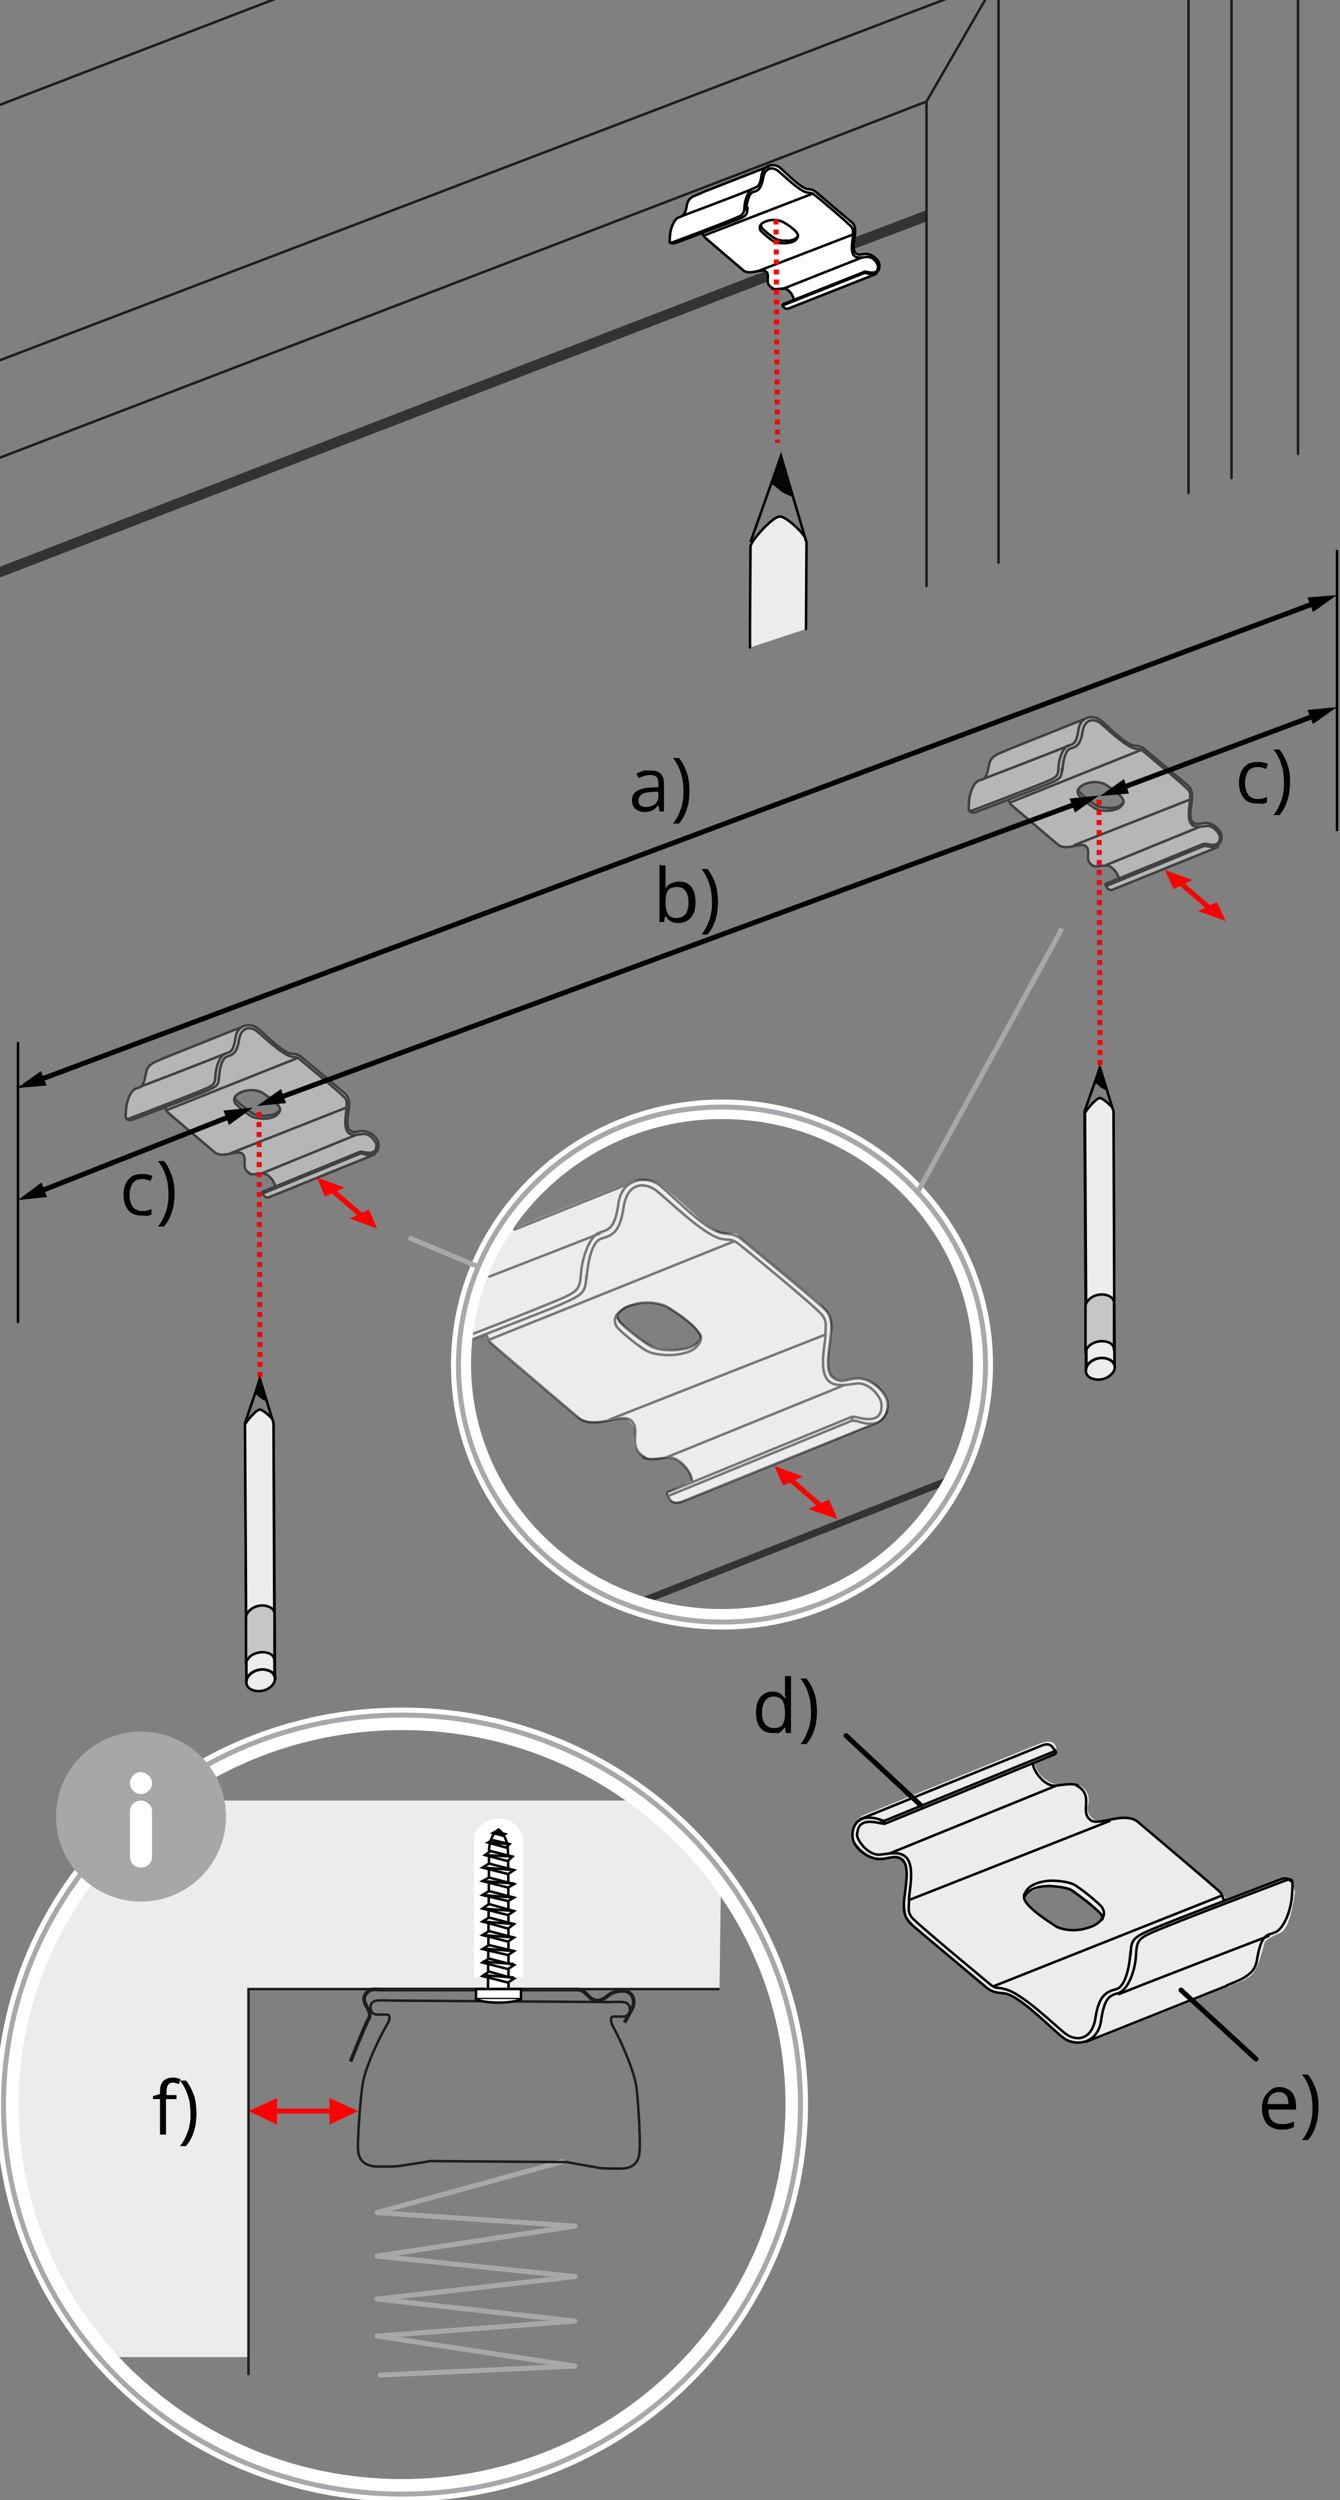 <?xml version="1.0" encoding="utf-8"?>
<!-- Generator: Adobe Illustrator 27.8.1, SVG Export Plug-In . SVG Version: 6.00 Build 0)  -->
<svg version="1.1" id="Ebene_1" xmlns="http://www.w3.org/2000/svg" xmlns:xlink="http://www.w3.org/1999/xlink" x="0px" y="0px"
	 width="268px" height="500px" viewBox="0 0 268 500" style="enable-background:new 0 0 268 500;" xml:space="preserve">
<rect x="0" y="0" width="268" height="500" fill="#808080" stroke="none"/>
<style type="text/css">
	.st0{fill:#333333;}
	.st1{fill:none;stroke:#1D1E1C;stroke-width:0.5;stroke-linecap:round;stroke-linejoin:round;}
	.st2{fill:none;stroke:#010101;stroke-width:0.5;stroke-linecap:round;stroke-linejoin:round;stroke-miterlimit:10;}
	.st3{fill:none;stroke:#1D1D1B;stroke-width:0.5;stroke-linecap:round;stroke-linejoin:round;}
	.st4{fill:#FFFFFF;}
	.st5{fill:none;stroke:#000100;stroke-width:0.5;stroke-linecap:round;stroke-linejoin:round;}
	.st6{fill:none;stroke:#000100;stroke-width:0.5;stroke-linecap:round;stroke-linejoin:round;stroke-miterlimit:10;}
	.st7{fill:none;stroke:#FF0000;stroke-dasharray:1,1;}
	.st8{fill:none;stroke:#000000;stroke-width:0.5;stroke-linejoin:round;stroke-miterlimit:10;}
	.st9{fill:#ECECEC;stroke:#000000;stroke-width:0.5;stroke-linecap:round;stroke-linejoin:round;stroke-miterlimit:10;}
	.st10{fill:#060606;stroke:#000000;stroke-width:0.5;stroke-miterlimit:10;}
	.st11{fill:none;stroke:#000000;stroke-width:0.5;stroke-linecap:round;stroke-linejoin:round;stroke-miterlimit:10;}
	.st12{opacity:0.5;}
	.st13{fill:#ECECEC;}
	.st14{fill:#EDEDED;stroke:#000000;stroke-width:0.5;stroke-linecap:round;stroke-linejoin:round;stroke-miterlimit:10;}
	.st15{fill:none;stroke:#000000;stroke-width:0.5;stroke-miterlimit:10;}
	.st16{fill:#C6C6C6;stroke:#000000;stroke-width:0.5;stroke-linecap:round;stroke-linejoin:round;stroke-miterlimit:10;}
	.st17{fill:#060707;stroke:#000000;stroke-width:0.5;stroke-miterlimit:10;}
	.st18{fill:none;stroke:#000000;stroke-linecap:round;stroke-linejoin:round;}
	.st19{fill:none;stroke:#FF0000;stroke-linecap:round;stroke-linejoin:round;}
	.st20{fill:#FF0000;}
	.st21{fill:none;stroke:#FFFFFF;stroke-width:3;}
	.st22{fill:none;stroke:#A6A8AB;stroke-width:0.4;}
	.st23{fill:none;stroke:#A6A8AB;}
	.st24{fill:#ECECED;}
	.st25{fill:none;stroke:#1D1D1B;stroke-width:0.75;stroke-miterlimit:10;}
	.st26{fill:none;stroke:#A6A8A9;stroke-linecap:round;stroke-linejoin:round;stroke-miterlimit:10;}
	.st27{fill:none;stroke:#1D1D1B;stroke-width:0.5;stroke-miterlimit:10;}
	.st28{fill:#FFFFFF;stroke:#010202;stroke-width:0.5;}
	.st29{fill:none;stroke:#010202;stroke-width:0.5;}
	.st30{fill:#A5A7A8;}
</style>
<g>
	<polygon class="st0" points="147.4,58.6 185.3,44.3 185.4,42 148,56.2 	"/>
	<polygon class="st0" points="152,56.9 -15.6,121.5 -15.7,119.4 151.6,54.8 	"/>
	<g>
		<g>
			<g>
				<g>
					<line class="st1" x1="-5.3" y1="23" x2="237.7" y2="-70.5"/>
					<line class="st1" x1="156.1" y1="31.6" x2="185.3" y2="20.3"/>
					<line class="st1" x1="-10.1" y1="95.4" x2="156.1" y2="31.6"/>
					<line class="st1" x1="-5.4" y1="74.1" x2="199.4" y2="-4.1"/>
					<path class="st1" d="M154.3,54.2"/>
				</g>
				<line class="st1" x1="237.7" y1="98.6" x2="237.7" y2="-70.5"/>
				<line class="st1" x1="246.3" y1="95.6" x2="246.3" y2="-62.9"/>
				<polyline class="st1" points="259.6,90.8 259.6,89.6 259.6,-30.5 246.3,-42.2 				"/>
				<polyline class="st1" points="246.3,-62.9 237.7,-70.5 185.3,20.3 185.3,117.2 				"/>
			</g>
			<path class="st2" d="M191.9,9"/>
		</g>
		<polyline class="st3" points="199.7,-4.4 199.7,110.1 199.7,111.4 199.7,112.5 		"/>
		<g>
			<g>
				<path class="st4" d="M136.9,42.8c0,0,0.3-1.1,0.6-1.9c0.5-1.4,0.9-1.4,1.3-1.7c0.5-0.3,14.9-5.9,14.9-5.9s1.6-0.1,2.2,0.2
					c0.6,0.4,3.7,3.3,3.7,3.3s0.8,0.6,1.4,1c0.3,0.2,0.6,0.2,0.9,0.2c0.3,0,0.8,0,0.9,0.1c0.1,0.1,7.2,6.1,7.2,6.1l0.9,1.1
					c0,0,0.4,1.2,0.1,2.7c-0.1,0.7-0.3,2.3,0.2,2.8c0.9,0.9,2.2-0.8,3.9,0.8c0.4,0.4,1.9,1.5,0.1,3.2c0,0-13.9,5.5-17,6.7
					c-1.9,0.7-1.7-0.7-1.7-0.7l2.2-1c0,0-0.1-0.8-0.7-1.3c-0.9-0.9-1.5-0.8-2.7-0.7c-0.3,0-2.1-0.3-1.7-2.1c0.2-0.8-0.6-1.5-0.8-1.5
					c-1,0-3.1,0.8-4.4-0.3c-3.2-2.8-7.1-6.1-7.4-6.4c-0.5-0.5-0.4-0.7-0.4-0.7s-4.7,1.7-5.6,2.1c-0.9,0.3-0.9-0.9-0.9-1.2
					c0.1-1.3,0.6-3.5,1.4-3.9C136.4,43.2,136.9,42.8,136.9,42.8z"/>
				<g>
					<path class="st5" d="M149.5,41.5c-0.1,1.6-0.1,1.7-3,2.8c-2.8,1.1-11.4,4.3-11.4,4.3c-0.8,0.3-1-0.2-1-0.2 M156.6,61.2
						c-0.2-0.3,0.1-0.4,0.1-0.4l16.1-6.4c0.1,0,0.3-0.1,0.7,0c2.1,0.5,2.1-0.6,2.1-1.1c0-0.6-1-2.1-2.3-1.9c-0.8,0.1-1.6,0.2-2.1,0
						c-1.4-0.6-0.6-3.4-0.6-4.3s0.1-1.1-0.3-1.7c-0.4-0.6-6.9-6.1-7.5-6.5c-0.5-0.4-0.8-0.3-1.4-0.4c-1.6-0.3-4.9-3.7-5.9-4.4
						s-2.5-0.7-2.9,1.6s-1.2,2.5-2,2.7c-0.8,0.3-1.2,1.9-1.4,3.5 M158.7,59.8c0-0.6-1-2.3-2.2-2.1c-0.8,0.1-1.6,0.2-2.1,0
						 M151.4,54.3l19.2-7.4 M156.5,57.8l15.9-6.3 M175.2,54.8l-17.5,6.9c-0.5,0.1-0.8,0.1-1.2-0.6l16.1-6.4c0.3-0.2,0.4-0.2,0.7-0.1
						 M140.3,46.7c0.5,0,0.1,0.2,0.6,0.7s7.8,6.7,7.8,6.7c1.3,1,3.7-0.5,4.5,0.2c1,0.8-0.5,2.4,1.3,3.3"/>
					<line class="st6" x1="162.6" y1="38.7" x2="140.8" y2="47.1"/>
					<path class="st6" d="M153.7,33.3l-13.3,5.2l-0.1,0.1c0,0-1.3,0.5-1.7,0.7c-0.5,0.3-1,0.7-1.2,1.6c-0.3,2-0.8,2.3-1.4,2.5
						l-0.3,0.1c-0.8,0.3-1.6,2-1.7,3.6c-0.1,1.6-0.2,1.7,0.7,1.3c0,0,8.3-3.1,11.2-4.3c2.8-1.1,2.9-1.2,3-2.8s0.9-3.3,1.7-3.6
						s1.4-0.3,1.7-2.6c0.4-2.3,2.5-2.4,3.5-1.7s4,4,5.6,4.4c0.6,0.1,1.1,0,1.8,0.6s6.7,5.7,7.2,6.1c0.5,0.5,0.7,1,0.6,2.2
						c-0.1,1.2-0.6,3.3,0.1,3.9c0.7,0.6,1.2,0.2,2,0.2c1.1-0.1,2.4,0.9,2.7,1.8s-0.1,2.9-2.6,2"/>
					<path class="st6" d="M136.4,43.2c0,0,11.5-4.3,14.3-5.5"/>
				</g>
				<path class="st6" d="M157.5,48.6c0.9-0.1,1.7-0.4,2-1.1c0.1-0.1,0.1-0.2,0.1-0.3c0.1-1-2.6-2.6-3-2.8s-1.7-0.7-3.2-0.2
					c-0.6,0.2-1,0.4-1.2,0.7l-0.1,0.1c-0.2,0.4-0.2,0.8,0,1.1c0.4,0.5,2.1,1.9,2.7,2.2C155.7,48.7,157,48.7,157.5,48.6z"/>
				<path class="st6" d="M152.2,45c0,0.2,0.1,0.4,0.2,0.6c0.4,0.5,2.1,1.9,2.8,2.2c0.6,0.3,1.6,0.4,2.2,0.3"/>
				<path class="st6" d="M159.6,47.2c-0.4,0.7-1.3,0.9-2.3,1"/>
				<line class="st5" x1="172.9" y1="54.3" x2="173" y2="54.6"/>
			</g>
			<line class="st7" x1="155.2" y1="43.9" x2="155.5" y2="88.6"/>
			<g>
				<polyline class="st8" points="150.1,108.4 156.2,91.2 161.3,108.5 				"/>
				<path class="st9" d="M161.2,125.8l0.1-17.3l-0.4-1.3h-0.1c-0.3-0.7-3.6-4-4.9-3.9c-1.5,0.1-5.8,5-5.8,6l0,0l-0.1,15.6v4.6"/>
				<path class="st10" d="M154.4,96.5c0,0,1.1,0.8,2,1.6c0.2,0.2,2,1,2,1l-2.2-7.9L154.4,96.5z"/>
			</g>
		</g>
	</g>
</g>
<line class="st11" x1="3.6" y1="208.6" x2="3.6" y2="264.4"/>
<line class="st11" x1="267.4" y1="110.2" x2="267.4" y2="166"/>
<polyline class="st0" points="128.2,321.1 190.5,296.5 191.7,294.5 126.1,320.4 "/>
<g class="st12">
	<path class="st13" d="M194.9,162.5c1-0.4,6.7-2.5,6.7-2.5s-0.1,0.3,0.5,0.9c0.5,0.4,5.1,4.4,9,7.7c1.6,1.3,4.1,0.3,5.3,0.4
		c0.3,0,1.3,0.8,1,1.8c-0.5,2.2,1.7,2.6,2,2.5c1.4-0.2,2.1-0.3,3.3,0.8c0.7,0.7,0.9,1.6,0.9,1.6L221,177c0,0-0.2,1.7,2.1,0.8
		c3.7-1.5,20.4-8.3,20.4-8.3c2.2-2.1,0.4-3.4-0.1-3.9c-2.1-1.9-3.6,0.1-4.7-1c-0.6-0.6-0.4-2.6-0.3-3.4c0.3-1.8-0.1-3.3-0.1-3.3
		l-1.1-1.3c0,0-8.7-7.2-8.8-7.3s-0.8,0-1.1-0.1c-0.3,0-0.7,0-1.1-0.3c-0.7-0.5-1.7-1.2-1.7-1.2s-3.8-3.5-4.5-3.9
		c-0.7-0.5-2.7-0.3-2.7-0.3s-17.4,6.9-17.9,7.2c-0.6,0.4-1,0.4-1.6,2.1c-0.3,1-0.7,2.3-0.7,2.3s-0.5,0.5-1.7,1
		c-1.1,0.5-1.5,3.2-1.7,4.7C193.8,161.4,193.9,162.9,194.9,162.5z M215.7,157.5l2.3-0.9c1.2-0.5,2.8,0.1,3.4,0.6l2.2,1.6
		c0.6,0.6,1.5,1.2,0.9,1.9l-2.3,0.9c-1.4,0-2.7-0.1-3.3-0.6l-1.8-1.3C216.5,159.1,215.1,158.1,215.7,157.5z"/>
	<g>
		<path class="st5" d="M212.4,153.7c-0.1,1.9-0.1,2-3.5,3.4s-13.7,5.3-13.7,5.3c-1,0.4-1.2-0.2-1.2-0.2 M221.2,177.2
			c-0.3-0.4,0.1-0.5,0.1-0.5l19.3-7.9c0.1,0,0.4-0.1,0.8,0c2.5,0.6,2.5-0.7,2.6-1.3c0-0.7-1.3-2.5-2.7-2.3c-1,0.1-1.9,0.3-2.5,0
			c-1.7-0.7-0.8-4.1-0.8-5.2s0.2-1.3-0.3-2s-8.4-7.2-9.1-7.8c-0.6-0.5-0.9-0.3-1.6-0.5c-2-0.4-6-4.4-7.1-5.2s-3-0.8-3.4,1.9
			s-1.4,3-2.4,3.3s-1.5,2.4-1.6,4.3 M223.7,175.6c0-0.7-1.3-2.7-2.7-2.5c-1,0.1-1.9,0.3-2.5,0 M214.9,169l23.1-9.1 M221,173.1
			l19.1-7.8 M243.6,169.4l-21,8.5c-0.6,0.2-1,0.1-1.4-0.7l19.3-7.9c0.4-0.2,0.5-0.2,0.8-0.1 M201.5,160c0.6,0,0.1,0.3,0.7,0.9
			c0.6,0.6,9.5,8.1,9.5,8.1c1.6,1.2,4.5-0.6,5.4,0.2c1.3,1-0.5,2.9,1.6,4"/>
		<line class="st6" x1="228.2" y1="150" x2="202" y2="160.5"/>
		<path class="st6" d="M217.4,143.6l-16,6.4l-0.2,0.1c0,0-1.5,0.6-2,0.9c-0.6,0.4-1.2,0.8-1.4,2c-0.4,2.4-0.9,2.8-1.7,3l-0.3,0.1
			c-1,0.3-1.9,2.4-2,4.3s-0.2,2,0.9,1.6c0,0,10-3.8,13.4-5.2s3.5-1.4,3.6-3.4c0.1-1.9,1-4,2-4.3s1.6-0.4,2-3.2c0.4-2.7,3-2.9,4.2-2
			c1.2,0.8,4.9,4.8,6.8,5.2c0.7,0.1,1.3,0,2.2,0.7c0.8,0.7,8.1,6.8,8.7,7.3c0.6,0.6,0.9,1.2,0.8,2.6c-0.1,1.4-0.7,4,0.1,4.7
			s1.4,0.3,2.4,0.2c1.4-0.1,2.9,1,3.3,2.1c0.4,1.1-0.1,3.5-3.2,2.4"/>
		<path class="st6" d="M196.6,155.8c0,0,13.8-5.3,17.2-6.7"/>
	</g>
	<path class="st6" d="M222.2,162.1c1.1-0.2,2-0.5,2.4-1.4c0.1-0.1,0.1-0.3,0.1-0.4c0.1-1.1-3.2-3.1-3.6-3.4
		c-0.4-0.3-2.1-0.8-3.8-0.2c-0.7,0.2-1.2,0.6-1.5,0.9c0,0.1-0.1,0.1-0.1,0.2c-0.3,0.4-0.2,0.9,0.1,1.3c0.5,0.6,2.5,2.2,3.3,2.6
		C220,162.2,221.5,162.2,222.2,162.1z"/>
	<path class="st6" d="M215.7,157.8c0,0.3,0.1,0.5,0.3,0.7c0.5,0.6,2.6,2.2,3.4,2.7c0.7,0.3,1.9,0.4,2.6,0.4"/>
	<path class="st6" d="M224.7,160.4c-0.5,0.9-1.6,1.2-2.8,1.2"/>
	<line class="st5" x1="240.8" y1="168.8" x2="240.9" y2="169.2"/>
</g>
<g class="st12">
	<path class="st13" d="M26.2,224.1c1-0.4,6.7-2.5,6.7-2.5s-0.1,0.3,0.5,0.9c0.5,0.4,5.1,4.4,9,7.7c1.6,1.3,4.1,0.3,5.3,0.4
		c0.3,0,1.3,0.8,1,1.8c-0.5,2.2,1.7,2.6,2,2.5c1.4-0.2,2.1-0.3,3.3,0.8c0.7,0.7,0.9,1.6,0.9,1.6l-2.6,1.3c0,0-0.2,1.7,2.1,0.8
		c3.7-1.5,20.4-8.3,20.4-8.3c2.2-2.1,0.4-3.4-0.1-3.9c-2.1-1.9-3.6,0.1-4.7-1c-0.6-0.6-0.4-2.6-0.3-3.4c0.3-1.8-0.1-3.3-0.1-3.3
		l-1.1-1.3c0,0-8.7-7.2-8.8-7.3c-0.1-0.1-0.8,0-1.1-0.1c-0.3,0-0.7,0-1.1-0.3c-0.7-0.5-1.7-1.2-1.7-1.2s-3.8-3.5-4.5-3.9
		c-0.7-0.5-2.7-0.3-2.7-0.3s-17.4,6.9-17.9,7.2c-0.6,0.4-1,0.4-1.6,2.1c-0.3,1-0.7,2.3-0.7,2.3s-0.5,0.5-1.7,1
		c-1.1,0.5-1.5,3.2-1.7,4.7C25.1,223,25.2,224.5,26.2,224.1z M47,219.1l2.3-0.9c1.2-0.5,2.8,0.1,3.4,0.6l2.2,1.6
		c0.6,0.6,1.5,1.2,0.9,1.9l-2.3,0.9c-1.4,0-2.7-0.1-3.3-0.6l-1.8-1.3C47.8,220.6,46.4,219.7,47,219.1z"/>
	<g>
		<path class="st5" d="M43.8,215.2c-0.1,1.9-0.1,2-3.5,3.4s-13.7,5.3-13.7,5.3c-1,0.4-1.2-0.2-1.2-0.2 M52.5,238.8
			c-0.3-0.4,0.1-0.5,0.1-0.5l19.3-7.9c0.1,0,0.4-0.1,0.8,0c2.5,0.6,2.5-0.7,2.6-1.3c0-0.7-1.3-2.5-2.7-2.3c-1,0.1-1.9,0.3-2.5,0
			c-1.7-0.7-0.8-4.1-0.8-5.2s0.2-1.3-0.3-2s-8.4-7.2-9.1-7.8c-0.6-0.5-0.9-0.3-1.6-0.5c-2-0.4-6-4.4-7.1-5.2c-1.1-0.8-3-0.8-3.4,1.9
			c-0.4,2.7-1.4,3-2.4,3.3s-1.5,2.4-1.6,4.3 M55,237.2c0-0.7-1.3-2.7-2.7-2.5c-1,0.1-1.9,0.3-2.5,0 M46.2,230.6l23.1-9.1
			 M52.3,234.7l19.1-7.8 M74.9,230.9l-21,8.5c-0.6,0.2-1,0.1-1.4-0.7l19.3-7.9c0.4-0.2,0.5-0.2,0.8-0.1 M32.8,221.5
			c0.6,0,0.1,0.3,0.7,0.9c0.6,0.6,9.5,8.1,9.5,8.1c1.6,1.2,4.5-0.6,5.4,0.2c1.3,1-0.5,2.9,1.6,4"/>
		<line class="st6" x1="59.5" y1="211.6" x2="33.4" y2="222"/>
		<path class="st6" d="M48.8,205.2l-16,6.4l-0.2,0.1c0,0-1.5,0.6-2,0.9c-0.6,0.4-1.2,0.8-1.4,2c-0.4,2.4-0.9,2.8-1.7,3l-0.3,0.1
			c-1,0.3-1.9,2.4-2,4.3s-0.2,2,0.9,1.6c0,0,10-3.8,13.4-5.2c3.4-1.4,3.5-1.4,3.6-3.4c0.1-1.9,1-4,2-4.3s1.6-0.4,2-3.2
			c0.4-2.7,3-2.9,4.2-2c1.2,0.8,4.9,4.8,6.8,5.2c0.7,0.1,1.3,0,2.2,0.7c0.8,0.7,8.1,6.8,8.7,7.3c0.6,0.6,0.9,1.2,0.8,2.6
			s-0.7,4,0.1,4.7c0.8,0.7,1.4,0.3,2.4,0.2c1.4-0.1,2.9,1,3.3,2.1s-0.1,3.5-3.2,2.4"/>
		<path class="st6" d="M27.9,217.4c0,0,13.8-5.3,17.2-6.7"/>
	</g>
	<path class="st6" d="M53.5,223.7c1.1-0.2,2-0.5,2.4-1.4c0.1-0.1,0.1-0.3,0.1-0.4c0.1-1.1-3.2-3.1-3.6-3.4c-0.4-0.3-2.1-0.8-3.8-0.2
		c-0.7,0.2-1.2,0.6-1.5,0.9c0,0.1-0.1,0.1-0.1,0.2c-0.3,0.4-0.2,0.9,0.1,1.3c0.5,0.6,2.5,2.2,3.3,2.6
		C51.3,223.7,52.8,223.8,53.5,223.7z"/>
	<path class="st6" d="M47,219.4c0,0.3,0.1,0.5,0.3,0.7c0.5,0.6,2.6,2.2,3.4,2.7c0.7,0.3,1.9,0.4,2.6,0.4"/>
	<path class="st6" d="M56,221.9c-0.5,0.9-1.6,1.2-2.8,1.2"/>
	<line class="st5" x1="72.1" y1="230.3" x2="72.3" y2="230.7"/>
</g>
<g>
	<line class="st7" x1="219.8" y1="160" x2="220" y2="213.5"/>
	<g>
		<g>
			<polyline class="st8" points="217.2,274.3 216.9,222.3 220,213.5 222.7,222.3 222.9,273.7 			"/>
			<path class="st14" d="M222.7,222.3l-0.2-0.7l0,0c-0.2-0.4-1.9-2-2.6-2c-0.7,0.1-2.9,2.6-2.9,3.1l0,0l0.3,51.5l5.6-0.7
				L222.7,222.3z"/>
			<path class="st14" d="M222.1,275c-1.1,1-2.9,1.2-4.1,0.5c-1.1-0.6-1.1-2.1-0.1-3c1.1-1,2.9-1.2,4.1-0.5
				C223.2,272.7,223.3,274,222.1,275z"/>
			<path class="st15" d="M217.2,274.1c0-0.6,0.2-1.1,0.8-1.6c1.1-1,2.9-1.2,4.1-0.5c0.6,0.4,0.9,0.9,0.9,1.6"/>
			<path class="st16" d="M217.1,261.3c0-0.6,0.3-1,0.8-1.5c1.1-1,2.9-1.2,4.1-0.5c0.5,0.3,0.9,0.8,0.8,1.4v9.3c0-0.6-0.2-1-0.8-1.4
				c-1.1-0.6-2.9-0.5-4.1,0.5c-0.5,0.5-0.8,1-0.8,1.5V261.3z"/>
			<path class="st17" d="M219.1,216.3c0,0,0.6,0.4,1,0.8c0.1,0.2,1,0.6,1,0.6l-1.2-4L219.1,216.3z"/>
		</g>
	</g>
</g>
<g>
	<line class="st7" x1="51.8" y1="222.4" x2="52" y2="275.8"/>
	<g>
		<g>
			<polyline class="st8" points="49.3,336.5 49,284.6 52,275.8 54.7,284.6 55,335.9 			"/>
			<path class="st14" d="M54.7,284.6l-0.2-0.7l0,0c-0.2-0.4-1.9-2-2.6-2c-0.7,0.1-2.9,2.6-2.9,3.1l0,0l0.3,51.5l5.6-0.7L54.7,284.6z
				"/>
			<path class="st14" d="M54.2,337.3c-1.1,1-2.9,1.2-4.1,0.5c-1.1-0.6-1.1-2.1-0.1-3c1.1-1,2.9-1.2,4.1-0.5
				C55.2,335,55.3,336.3,54.2,337.3z"/>
			<path class="st15" d="M49.3,336.4c0-0.6,0.2-1.1,0.8-1.6c1.1-1,2.9-1.2,4.1-0.5c0.6,0.4,0.9,0.9,0.9,1.6"/>
			<path class="st16" d="M49.2,323.5c0-0.6,0.3-1,0.8-1.5c1.1-1,2.9-1.2,4.1-0.5c0.5,0.3,0.9,0.8,0.8,1.4v9.3c0-0.6-0.2-1-0.8-1.4
				c-1.1-0.6-2.9-0.5-4.1,0.5c-0.5,0.5-0.8,1-0.8,1.5V323.5z"/>
			<path class="st17" d="M51.1,278.5c0,0,0.6,0.4,1,0.8c0.1,0.2,1,0.6,1,0.6l-1.2-4L51.1,278.5z"/>
		</g>
	</g>
</g>
<path class="st3" d="M60,200.1"/>
<g>
	<g>
		<line class="st18" x1="263" y1="120.6" x2="7.8" y2="216"/>
		<g>
			<polygon points="261.5,119.5 267.4,119 262.6,122.4 			"/>
		</g>
		<g>
			<polygon points="8.2,214.2 3.4,217.6 9.3,217.1 			"/>
		</g>
	</g>
</g>
<g>
	<g>
		<line class="st18" x1="215.4" y1="160.7" x2="55.7" y2="219.6"/>
		<g>
			<polygon points="213.9,159.7 219.8,159.1 215,162.5 			"/>
		</g>
		<g>
			<polygon points="56.2,217.8 51.4,221.2 57.2,220.6 			"/>
		</g>
	</g>
</g>
<g>
	<g>
		<line class="st18" x1="46.2" y1="223.2" x2="7.9" y2="238.3"/>
		<g>
			<polygon points="44.7,222.1 50.6,221.5 45.8,225 			"/>
		</g>
		<g>
			<polygon points="8.3,236.5 3.6,240 9.4,239.4 			"/>
		</g>
	</g>
</g>
<g>
	<g>
		<line class="st18" x1="263" y1="143.1" x2="224.3" y2="157.6"/>
		<g>
			<polygon points="261.5,142 267.4,141.4 262.6,144.8 			"/>
		</g>
		<g>
			<polygon points="224.8,155.8 220,159.2 225.8,158.7 			"/>
		</g>
	</g>
</g>
<g>
	<g>
		<line class="st19" x1="72.3" y1="243.1" x2="66.6" y2="238.2"/>
		<g>
			<polygon class="st20" points="68.9,237.5 63.4,235.5 65,239.3 			"/>
		</g>
		<g>
			<polygon class="st20" points="69.9,243.7 75.4,245.7 73.8,241.9 			"/>
		</g>
	</g>
</g>
<path class="st3" d="M131.3,258.4"/>
<g>
	<g>
		<path class="st13" d="M92.9,268.6c2.4-0.8,4.2-1.6,4.2-1.6s-0.2,0.6,1,1.6c0.8,0.8,9.5,8.2,16.9,14.4c3,2.5,7.6,0.6,9.9,0.7
			c0.6,0,2.4,1.4,2,3.3c-1,4.2,3.1,4.8,3.8,4.7c2.6-0.3,4-0.5,6.1,1.4c1.4,1.3,1.6,3,1.6,3l-4.9,2.4c0,0-0.3,3.1,3.9,1.4
			c7-2.7,38.2-15.5,38.2-15.5c4.1-3.9,0.7-6.3-0.3-7.2c-3.9-3.6-6.6,0.2-8.8-1.9c-1.2-1.1-0.8-4.7-0.5-6.4c0.7-3.4-0.2-6.1-0.2-6.1
			l-2.1-2.4c0,0-16.2-13.4-16.4-13.6s-1.4-0.1-2-0.1c-0.6,0-1.4-0.1-2-0.5c-1.3-0.9-3.1-2.2-3.1-2.2s-7.1-6.5-8.5-7.4s-5-0.5-5-0.5
			s-16.7,6.6-26.5,10.6c-3.9,1.6-4.1,7.5-5.6,11.5C94.1,259.6,89.7,269.8,92.9,268.6z M124.4,261.8c0,0,0.4-0.8,2.9-1.1
			s4.2-0.3,6.6,0.9c0,0,4.2,2.6,5.4,4.2c1.3,1.6,1.3,1.4,0,3l-2.1,0.8c-3,0.7-6.7,0.1-8.3-1.2l-4.1-3.2
			C123.2,264,122.7,262.9,124.4,261.8z"/>
		<g class="st12">
			<g>
				<path class="st5" d="M117.3,255.1c-0.3,3.6-0.3,3.7-6.6,6.4c-3.7,1.5-12,4.7-18.1,7.1 M133.6,299.2c-0.5-0.8,0.3-0.9,0.3-0.9
					l36.1-14.8c0.2-0.1,0.7-0.3,1.6,0c4.7,1.2,4.7-1.4,4.7-2.5c0.1-1.4-2.4-4.7-5.1-4.3c-1.9,0.3-3.5,0.5-4.7,0
					c-3.2-1.4-1.4-7.7-1.4-9.8c0-2.1,0.3-2.5-0.6-3.8c-0.9-1.4-15.8-13.6-17-14.5c-1.1-0.8-1.7-0.6-3.1-0.8
					c-3.7-0.7-11.1-8.2-13.3-9.8s-5.7-1.6-6.4,3.6c-0.8,5.2-2.5,5.5-4.4,6.1c-1.9,0.6-2.7,4.4-3,8 M138.4,296.2
					c0.1-1.4-2.4-5.1-5.1-4.7c-1.9,0.3-3.5,0.5-4.7,0 M121.9,283.9l43.2-17 M133.2,291.5l35.7-14.5 M175.5,284.5l-39.3,15.9
					c-1.1,0.3-1.9,0.3-2.6-1.2l36.1-14.8c0.8-0.4,0.8-0.3,1.6-0.2 M96.8,266.9c1,0,0.2,0.5,1.4,1.7c1.2,1.1,17.7,15.1,17.7,15.1
					c3,2.2,8.3-1.1,10.2,0.3c2.4,1.9-1,5.4,3,7.5"/>
				<line class="st6" x1="146.7" y1="248.3" x2="97.9" y2="267.9"/>
				<path class="st6" d="M92.9,267.4c5.8-2.2,13.1-5.1,16.5-6.5c6.4-2.6,6.5-2.7,6.8-6.3s1.9-7.5,3.7-8.1c1.9-0.6,3.1-0.8,3.8-5.9
					c0.8-5.2,5.7-5.3,7.9-3.8c2.2,1.5,9.1,9.1,12.8,9.8c1.4,0.3,2.5,0,4.1,1.4c1.5,1.3,15.3,12.6,16.3,13.7c1.1,1,1.7,2.3,1.4,4.9
					c-0.2,2.7-1.4,7.5,0.3,8.8c1.6,1.4,2.7,0.5,4.6,0.3c2.5-0.3,5.3,1.9,6.2,4c0.8,2-0.2,6.6-5.9,4.5"/>
				<line class="st6" x1="126.6" y1="236.4" x2="102.9" y2="245.9"/>
				<path class="st6" d="M97.9,255.3c8-3.1,18.3-7.1,22-8.6"/>
			</g>
			<path class="st6" d="M135.4,270.9c2-0.3,3.7-0.8,4.6-2.5c0.1-0.3,0.2-0.5,0.2-0.7c0.1-2.1-6-5.9-6.7-6.3
				c-0.8-0.5-3.9-1.5-7.1-0.4c-1.4,0.4-2.2,1-2.8,1.7c-0.1,0.1-0.2,0.2-0.3,0.3c-0.5,0.8-0.4,1.7,0.1,2.4c0.9,1.1,4.7,4.2,6.2,4.9
				C131.4,271.1,134.3,271.1,135.4,270.9z"/>
			<path class="st6" d="M123.4,262.9c0,0.5,0.2,0.9,0.5,1.4c1,1.2,4.8,4.2,6.4,5c1.3,0.7,3.5,0.8,4.8,0.7"/>
			<path class="st6" d="M140.2,267.7c-1,1.7-3,2.2-5.3,2.3"/>
			<line class="st5" x1="170.3" y1="283.4" x2="170.6" y2="284.1"/>
		</g>
		<g>
			<g>
				<path class="st21" d="M144.4,324.4c29.2,0,52.7-23.1,52.7-51.5s-23.7-51.5-52.7-51.5s-52.7,23.1-52.7,51.5
					C91.6,301.3,115.3,324.4,144.4,324.4"/>
				<g>
					<path class="st4" d="M144.4,321.8c-27.7,0-50.2-22-50.2-49c0-27,22.6-49,50.2-49c27.7,0,50.2,22,50.2,49
						C194.6,299.9,172.1,321.8,144.4,321.8 M144.4,324.4c29.2,0,52.7-23.1,52.7-51.5s-23.7-51.5-52.7-51.5s-52.7,23.1-52.7,51.5
						C91.6,301.3,115.3,324.4,144.4,324.4L144.4,324.4z"/>
				</g>
			</g>
		</g>
		<g>
			<g>
				<path class="st22" d="M144.4,324.4c29.2,0,52.7-23.1,52.7-51.5s-23.7-51.5-52.7-51.5s-52.7,23.1-52.7,51.5
					C91.6,301.3,115.3,324.4,144.4,324.4"/>
				<path class="st23" d="M144.4,324.4c29.2,0,52.7-23.1,52.7-51.5s-23.7-51.5-52.7-51.5s-52.7,23.1-52.7,51.5
					C91.6,301.3,115.3,324.4,144.4,324.4z"/>
			</g>
		</g>
	</g>
	<g>
		<g>
			<line class="st19" x1="164.2" y1="301.2" x2="158.2" y2="296"/>
			<g>
				<polygon class="st20" points="160.6,295.3 154.9,293.2 156.6,297.1 				"/>
			</g>
			<g>
				<polygon class="st20" points="161.7,301.8 167.5,303.8 165.8,299.9 				"/>
			</g>
		</g>
	</g>
</g>
<g>
	<line class="st23" x1="81.7" y1="247.5" x2="95.6" y2="253.3"/>
</g>
<line class="st23" x1="212.4" y1="185.7" x2="183.6" y2="238.3"/>
<path class="st1" d="M32.2,348.3"/>
<path class="st1" d="M32.2,363.8"/>
<path class="st24" d="M143.9,397.8l0.3-22.5c0,0-4.4-5.9-7.4-8.3c-3-2.4-9-6.9-9-6.9H32.2c0,0-27.3,22.7-29.6,52.1
	c-2.9,37,19,59.2,19,59.2h28.1v-73.7L143.9,397.8L143.9,397.8z"/>
<path class="st25" d="M70.1,412.3c0,0,3-7.5,3.5-8.3s0.5-1.4-0.1-2.4c-0.6-1.1-1.1-2-0.2-3s1.6-0.7,2.9-0.7s38,0,39.1,0
	s1.5,0.4,2.1,1s1.1,1.2,2.1,1.2c0.9,0,1.6-0.6,2.4-1.2c0.8-0.6,2.4-0.9,3.2-0.7c0.6,0.1,2.1,0.9,1.5,3.1c-0.1,0.4-1.7,3.2-1.7,3.2"
	/>
<polyline class="st26" points="112.5,432.3 75.4,442.5 115,445.2 75.4,451.2 115,455.3 75.4,459.8 115,464.2 75.4,467.2 115,473.2 
	76,475 "/>
<g>
	<path class="st27" d="M86,432.2c-0.8,0.2-4.4,0.7-5.6,0.9s-2,0.2-4.9,0.2c-3.3-0.1-3.8-2-3.9-3.4s0.3-8.6,0.9-12.9
		c0.6-4.3,4.5-11.5,4.9-12.1s0.5-1,0.5-1.4c0-0.5-0.3-0.6-0.6-0.6c-0.4,0-1.5,0-2.1,0c-0.6-0.1-1.1-0.7-1.1-1.4
		c0-0.8,0.4-1.3,1.3-1.4c0.9-0.1,2,0,2.8,0l43.7,0.3c0.8,0,1.9-0.1,2.8,0s1.3,0.7,1.3,1.5c0,0.6-0.5,1.3-1.1,1.4c-0.6,0-1.8,0-2.1,0
		c-0.4,0-0.6,0.1-0.6,0.6s0.1,0.8,0.4,1.4c0.4,0.6,4.1,7.9,4.7,12.2c0.5,4.3,0.8,11.5,0.6,12.9c-0.1,1.4-0.7,3.4-4,3.3
		c-2.9,0-3.7,0-4.9-0.3c-1.2-0.2-4.8-0.8-5.5-1L86,432.2z"/>
	<path class="st27" d="M116.5,408.5"/>
</g>
<g>
	<g>
		<line class="st19" x1="54.3" y1="422.2" x2="66.9" y2="422.2"/>
		<g>
			<polygon class="st20" points="55.4,419.6 49.7,422.2 55.4,424.9 			"/>
		</g>
		<g>
			<polygon class="st20" points="65.9,419.6 71.6,422.2 65.9,424.9 			"/>
		</g>
	</g>
</g>
<polyline class="st27" points="143.9,397.8 49.7,397.8 49.7,475 "/>
<g>
	<path class="st4" d="M94.8,387L94.8,387c0-0.2,0-0.3,0-0.5v-18.3c0-2.5,2.2-4.5,4.9-4.5c2.7,0,4.9,2,4.9,4.5v18.2
		c0,0.2,0,0.4,0,0.5l0,0v8.5h-9.8V387L94.8,387z"/>
	<g>
		<path class="st28" d="M101.7,397.8h-4.1c0.2-24.1,0.2-24.1,0.2-27.4c0-3.5,1.9-4.5,1.9-4.5s1.9,1.2,1.9,4.5
			C101.7,373.8,101.7,397.8,101.7,397.8z"/>
		<polygon class="st4" points="101.6,383 96.5,381.7 97.8,380.8 102.8,382.2 		"/>
		<polygon class="st28" points="101.6,383 96.5,381.7 97.8,380.8 102.8,382.2 		"/>
		<line class="st29" x1="102.8" y1="382.2" x2="96.5" y2="381.7"/>
		<polygon class="st4" points="101.6,377.5 96.5,376.2 97.8,375.5 102.8,376.8 		"/>
		<polygon class="st28" points="101.6,377.5 96.5,376.2 97.8,375.5 102.8,376.8 		"/>
		<line class="st29" x1="102.8" y1="376.7" x2="96.5" y2="376.2"/>
		<polygon class="st4" points="101.6,380.2 96.5,379 97.8,378.2 102.8,379.5 		"/>
		<polygon class="st28" points="101.6,380.2 96.5,379 97.8,378.2 102.8,379.5 		"/>
		<line class="st29" x1="102.8" y1="379.5" x2="96.5" y2="379"/>
		<polygon class="st4" points="101.6,374.8 96.5,373.5 97.8,372.7 102.8,374 		"/>
		<polygon class="st28" points="101.6,374.8 96.5,373.5 97.8,372.7 102.8,374 		"/>
		<line class="st29" x1="102.8" y1="374" x2="96.5" y2="373.5"/>
		<polygon class="st4" points="101.5,372.2 97,371 98.1,370.2 102.5,371.3 		"/>
		<polygon class="st28" points="101.5,372.2 97,371 98.1,370.2 102.5,371.3 		"/>
		<line class="st29" x1="102.6" y1="371.3" x2="97" y2="371"/>
		<polygon class="st4" points="101.2,369.5 97.6,368.5 98.5,368 101.9,368.8 		"/>
		<polygon class="st28" points="101.2,369.5 97.6,368.5 98.5,368 101.9,368.8 		"/>
		<line class="st29" x1="102" y1="368.8" x2="97.6" y2="368.5"/>
		<polygon class="st4" points="101.6,385.7 96.5,384.3 97.8,383.5 102.8,384.8 		"/>
		<polygon class="st28" points="101.6,385.7 96.5,384.3 97.8,383.5 102.8,384.8 		"/>
		<line class="st29" x1="102.8" y1="384.8" x2="96.5" y2="384.3"/>
		<polygon class="st4" points="101.6,388.3 96.5,387 97.8,386.2 102.8,387.5 		"/>
		<polygon class="st28" points="101.6,388.3 96.5,387 97.8,386.2 102.8,387.5 		"/>
		<line class="st29" x1="102.8" y1="387.5" x2="96.5" y2="387"/>
		<polygon class="st4" points="101.6,391 96.5,389.8 97.8,389 102.8,390.2 		"/>
		<polygon class="st28" points="101.6,391 96.5,389.8 97.8,389 102.8,390.2 		"/>
		<line class="st29" x1="102.8" y1="390.2" x2="96.5" y2="389.7"/>
		<polygon class="st4" points="101.6,393.8 96.5,392.5 97.8,391.7 102.8,393 		"/>
		<polygon class="st28" points="101.6,393.8 96.5,392.5 97.8,391.7 102.8,393 		"/>
		<line class="st29" x1="102.8" y1="392.8" x2="96.5" y2="392.3"/>
		<polygon class="st4" points="101.6,396.5 96.5,395.2 97.8,394.3 102.8,395.7 		"/>
		<polygon class="st28" points="101.6,396.5 96.5,395.2 97.8,394.3 102.8,395.7 		"/>
		<line class="st29" x1="102.8" y1="395.5" x2="96.5" y2="395"/>
		<polygon class="st4" points="100.5,367.1 98.6,366.6 99.1,366.3 101,366.8 		"/>
		<polygon class="st28" points="100.5,367.1 98.6,366.6 99.1,366.3 101,366.8 		"/>
		<line class="st29" x1="101.1" y1="366.8" x2="98.5" y2="366.6"/>
		<rect x="95.2" y="397.8" class="st28" width="9" height="2"/>
		<path class="st28" d="M95.2,399.8c0.9,0.5,2.7,0.7,4.5,0.7s3.6-0.2,4.5-0.7"/>
	</g>
</g>
<g>
	<g>
		<g>
			<path class="st21" d="M80.4,498.8c-44,0-79.7-34.9-79.7-77.9s35.7-77.9,79.7-77.9s79.7,34.9,79.7,77.9S124.5,498.8,80.4,498.8"/>
			<g>
				<path class="st4" d="M80.4,495.8c-42.3,0-76.7-33.6-76.7-74.9s34.4-74.9,76.7-74.9s76.7,33.6,76.7,74.9
					C157.1,462.2,122.7,495.8,80.4,495.8 M80.4,498.8c44.1,0,79.7-34.9,79.7-77.9s-35.7-77.9-79.7-77.9S0.7,377.8,0.7,420.8
					S36.4,498.8,80.4,498.8L80.4,498.8z"/>
			</g>
		</g>
	</g>
	<g>
		<g>
			<path class="st22" d="M80.4,498.8c-44,0-79.7-34.9-79.7-77.9s35.7-77.9,79.7-77.9s79.7,34.9,79.7,77.9S124.5,498.8,80.4,498.8"/>
			<path class="st23" d="M80.4,498.8c-44,0-79.7-34.9-79.7-77.9s35.7-77.9,79.7-77.9s79.7,34.9,79.7,77.9S124.5,498.8,80.4,498.8z"
				/>
		</g>
	</g>
</g>
<g>
	<circle class="st30" cx="28.2" cy="363.3" r="17"/>
	<g>
		<path class="st4" d="M30.4,362.2c0-1.1-1-2.1-2.2-2.1S26,361,26,362.2v9.1l0,0v0.1c0,1.2,1,2.1,2.2,2.1s2.2-0.9,2.2-2.1v-0.1l0,0"
			/>
		<path class="st4" d="M30.4,356.6c0,1.2-1,2.2-2.2,2.2s-2.2-1-2.2-2.2s1-2.2,2.2-2.2C29.4,354.5,30.4,355.5,30.4,356.6"/>
	</g>
</g>
<g>
	<path d="M130,154.1c1,0,1.7,0.2,2.1,0.6s0.7,1.1,0.7,2.1v5.5h-0.9l-0.2-1.2h-0.1c-0.2,0.3-0.5,0.5-0.7,0.7s-0.5,0.3-0.8,0.4
		c-0.3,0.1-0.7,0.2-1.2,0.2s-0.9-0.1-1.3-0.3c-0.4-0.2-0.7-0.4-0.9-0.8c-0.2-0.3-0.3-0.8-0.3-1.3c0-0.8,0.3-1.4,1-1.8
		c0.6-0.4,1.6-0.7,2.9-0.7l1.4-0.1v-0.5c0-0.7-0.1-1.2-0.4-1.5s-0.7-0.4-1.3-0.4c-0.4,0-0.8,0.1-1.2,0.2s-0.7,0.3-1.1,0.4l-0.4-0.9
		c0.4-0.2,0.8-0.3,1.2-0.5S129.5,154.1,130,154.1z M131.6,158.3l-1.2,0.1c-1,0-1.7,0.2-2.1,0.5s-0.6,0.7-0.6,1.2s0.1,0.8,0.4,1
		s0.6,0.3,1.1,0.3c0.7,0,1.3-0.2,1.8-0.6s0.7-1,0.7-1.8L131.6,158.3L131.6,158.3z"/>
	<path d="M137.9,158.2c0,0.8-0.1,1.6-0.2,2.4c-0.2,0.8-0.4,1.5-0.7,2.2s-0.7,1.3-1.2,1.9h-1.2c0.5-0.6,0.9-1.3,1.2-2
		s0.6-1.4,0.7-2.2c0.2-0.8,0.2-1.5,0.2-2.3s-0.1-1.6-0.2-2.4c-0.2-0.8-0.4-1.5-0.7-2.2s-0.7-1.4-1.2-2h1.2c0.5,0.6,0.9,1.3,1.2,2
		s0.6,1.4,0.7,2.2C137.8,156.5,137.9,157.3,137.9,158.2z"/>
</g>
<g>
	<path d="M133.1,173.1v2.8c0,0.3,0,0.6,0,1c0,0.3,0,0.5,0,0.7h0.1c0.2-0.4,0.5-0.7,1-0.9s0.9-0.4,1.6-0.4c1,0,1.8,0.3,2.4,1
		c0.6,0.7,0.9,1.7,0.9,3.1c0,0.9-0.1,1.7-0.4,2.3s-0.7,1.1-1.2,1.4s-1.1,0.5-1.8,0.5c-0.6,0-1.2-0.1-1.6-0.4
		c-0.4-0.2-0.7-0.5-0.9-0.9H133l-0.2,1.1h-0.9V173L133.1,173.1L133.1,173.1z M135.4,177.4c-0.6,0-1,0.1-1.4,0.3
		c-0.3,0.2-0.6,0.6-0.7,1c-0.1,0.5-0.2,1-0.2,1.7v0.1c0,1,0.2,1.8,0.5,2.3s0.9,0.8,1.8,0.8c0.7,0,1.3-0.3,1.7-0.8s0.6-1.3,0.6-2.3
		s-0.2-1.8-0.6-2.3C136.7,177.6,136.2,177.4,135.4,177.4z"/>
	<path d="M143.6,180.4c0,0.8-0.1,1.6-0.2,2.4c-0.2,0.8-0.4,1.5-0.7,2.2c-0.3,0.7-0.7,1.3-1.2,1.9h-1.2c0.5-0.6,0.9-1.3,1.2-2
		s0.6-1.4,0.7-2.2c0.2-0.8,0.2-1.5,0.2-2.3s-0.1-1.6-0.2-2.4c-0.2-0.8-0.4-1.5-0.7-2.2s-0.7-1.4-1.2-2h1.2c0.5,0.6,0.9,1.3,1.2,2
		s0.6,1.4,0.7,2.2S143.6,179.6,143.6,180.4z"/>
</g>
<g>
	<path d="M28.4,243.1c-0.7,0-1.4-0.1-1.9-0.4c-0.6-0.3-1-0.8-1.3-1.4s-0.5-1.4-0.5-2.3c0-1,0.2-1.8,0.5-2.4s0.8-1.1,1.3-1.4
		s1.2-0.4,1.9-0.4c0.4,0,0.8,0,1.2,0.1c0.4,0.1,0.7,0.2,0.9,0.3l-0.4,1c-0.2-0.1-0.5-0.2-0.8-0.3c-0.3-0.1-0.6-0.1-0.9-0.1
		c-0.6,0-1,0.1-1.4,0.4c-0.4,0.2-0.6,0.6-0.8,1.1c-0.2,0.5-0.3,1-0.3,1.7c0,0.6,0.1,1.2,0.3,1.7c0.2,0.5,0.4,0.8,0.8,1.1
		c0.4,0.2,0.8,0.4,1.3,0.4c0.4,0,0.8,0,1.1-0.1c0.3-0.1,0.7-0.2,0.9-0.3v1.1c-0.3,0.1-0.6,0.2-0.9,0.3
		C29.3,243.1,28.9,243.1,28.4,243.1z"/>
	<path d="M34.9,238.8c0,0.8-0.1,1.6-0.2,2.4c-0.2,0.8-0.4,1.5-0.7,2.2s-0.7,1.3-1.2,1.9h-1.2c0.5-0.6,0.9-1.3,1.2-2s0.6-1.4,0.7-2.2
		c0.2-0.8,0.2-1.5,0.2-2.3s-0.1-1.6-0.2-2.4c-0.2-0.8-0.4-1.5-0.7-2.2s-0.7-1.4-1.2-2h1.2c0.5,0.6,0.9,1.3,1.2,2s0.6,1.4,0.7,2.2
		C34.9,237.2,34.9,238,34.9,238.8z"/>
</g>
<g>
	<g>
		<path class="st13" d="M256.6,375.5c-1.7,0.7-11.6,4.3-11.6,4.3s0.2-0.5-0.9-1.6c-0.9-0.7-8.9-7.6-15.6-13.4
			c-2.8-2.3-7.1-0.5-9.2-0.7c-0.5,0-2.3-1.4-1.7-3.1c0.9-3.8-3-4.5-3.5-4.3c-2.4,0.3-3.6,0.5-5.7-1.4c-1.2-1.2-1.6-2.8-1.6-2.8
			l4.5-2.3c0,0,0.3-3-3.6-1.4c-6.4,2.6-35.4,14.4-35.4,14.4c-3.8,3.6-0.7,5.9,0.2,6.8c3.6,3.3,6.3-0.2,8.2,1.7c1,1,0.7,4.5,0.5,5.9
			c-0.5,3.1,0.2,5.7,0.2,5.7l1.9,2.3c0,0,15.1,12.5,15.3,12.7s1.4,0,1.9,0.2c0.5,0,1.2,0,1.9,0.5c1.2,0.9,3,2.1,3,2.1
			s6.6,6.1,7.8,6.8c1.2,0.9,4.7,0.5,4.7,0.5s30.2-12,31.1-12.5c1-0.7,1.7-0.7,2.8-3.6c0.5-1.7,1.2-4,1.2-4s0.9-0.9,3-1.7
			c1.9-0.9,2.6-5.6,3-8.2C258.6,377.5,258.4,374.8,256.6,375.5z M220.5,384.2l-4,1.6c-2.1,0.9-4.9-0.2-5.9-1l-3.8-2.8
			c-1-1-2.6-2.1-1.6-3.3l4-1.6c2.4,0,4.7,0.2,5.7,1l3.1,2.3C219.1,381.6,221.6,383.2,220.5,384.2z"/>
		<g>
			<path class="st5" d="M226.1,391c0.2-3.3,0.2-3.5,6.1-5.9c5.9-2.4,23.8-9.2,23.8-9.2c1.7-0.7,2.1,0.3,2.1,0.3 M211,350
				c0.5,0.7-0.2,0.9-0.2,0.9l-33.5,13.7c-0.2,0-0.7,0.2-1.4,0c-4.3-1-4.3,1.2-4.5,2.3c0,1.2,2.3,4.3,4.7,4c1.7-0.2,3.3-0.5,4.3,0
				c3,1.2,1.4,7.1,1.4,9c0,1.9-0.3,2.3,0.5,3.5c0.9,1.2,14.6,12.5,15.8,13.5c1,0.9,1.6,0.5,2.8,0.9c3.5,0.7,10.4,7.6,12.3,9
				c1.9,1.4,5.2,1.4,5.9-3.3s2.4-5.2,4.2-5.7c1.7-0.5,2.6-4.2,2.8-7.5 M206.6,352.8c0,1.2,2.3,4.7,4.7,4.3c1.7-0.2,3.3-0.5,4.3,0
				 M221.9,364.2L181.8,380 M211.3,357.1l-33.2,13.5 M172.1,363.8l36.5-14.8c1-0.3,1.7-0.2,2.4,1.2l-33.5,13.7
				c-0.7,0.3-0.9,0.3-1.4,0.2 M245.2,380c-1,0-0.2-0.5-1.2-1.6c-1-1-16.5-14.1-16.5-14.1c-2.8-2.1-7.8,1-9.4-0.3
				c-2.3-1.7,0.9-5-2.8-6.9"/>
			<line class="st6" x1="198.8" y1="397.2" x2="244.1" y2="379.2"/>
			<path class="st6" d="M217.4,408.3l27.8-11.1l0.3-0.2c0,0,2.6-1,3.5-1.6c1-0.7,2.1-1.4,2.4-3.5c0.7-4.2,1.6-4.9,3-5.2l0.5-0.2
				c1.7-0.5,3.3-4.2,3.5-7.5c0.2-3.3,0.3-3.5-1.6-2.8c0,0-17.4,6.6-23.3,9c-5.9,2.4-6.1,2.4-6.3,5.9c-0.2,3.3-1.7,6.9-3.5,7.5
				c-1.7,0.5-2.8,0.7-3.5,5.6c-0.7,4.7-5.2,5-7.3,3.5c-2.1-1.4-8.5-8.3-11.8-9c-1.2-0.2-2.3,0-3.8-1.2c-1.4-1.2-14.1-11.8-15.1-12.7
				c-1-1-1.6-2.1-1.4-4.5c0.2-2.4,1.2-6.9-0.2-8.2c-1.4-1.2-2.4-0.5-4.2-0.3c-2.4,0.2-5-1.7-5.7-3.6c-0.7-1.9,0.2-6.1,5.6-4.2"/>
			<path class="st6" d="M253.7,387.2c0,0-24,9.2-29.9,11.6"/>
		</g>
		<path class="st6" d="M209.2,376.2c-1.9,0.3-3.5,0.9-4.2,2.4c-0.2,0.2-0.2,0.5-0.2,0.7c-0.2,1.9,5.6,5.4,6.3,5.9s3.6,1.4,6.6,0.3
			c1.2-0.3,2.1-1,2.6-1.6c0-0.2,0.2-0.2,0.2-0.3c0.5-0.7,0.3-1.6-0.2-2.3c-0.9-1-4.3-3.8-5.7-4.5C213.1,376.2,210.5,376,209.2,376.2
			z"/>
		<path class="st6" d="M220.5,383.8c0-0.5-0.2-0.9-0.5-1.2c-0.9-1-4.5-3.8-5.9-4.7c-1.2-0.5-3.3-0.7-4.5-0.7"/>
		<path class="st6" d="M204.9,379.3c0.9-1.6,2.8-2.1,4.9-2.1"/>
		<line class="st5" x1="176.9" y1="364.8" x2="176.6" y2="364.1"/>
	</g>
	<line class="st18" x1="184.1" y1="361" x2="169.2" y2="347.1"/>
	<line class="st18" x1="251.2" y1="411.8" x2="236.2" y2="398"/>
	<g>
		<path d="M154.5,346.6c-1,0-1.8-0.3-2.4-1c-0.6-0.7-0.9-1.7-0.9-3.1c0-1.4,0.3-2.4,0.9-3.1c0.6-0.7,1.4-1.1,2.4-1.1
			c0.4,0,0.8,0.1,1.1,0.2c0.3,0.1,0.6,0.3,0.8,0.5s0.4,0.4,0.6,0.6h0.1c0-0.2,0-0.4-0.1-0.6s0-0.5,0-0.6v-3.2h1.2v11.4h-1l-0.2-1.1
			h-0.1c-0.2,0.2-0.3,0.5-0.6,0.7c-0.2,0.2-0.5,0.4-0.8,0.5C155.3,346.5,155,346.6,154.5,346.6z M154.7,345.6c0.9,0,1.5-0.2,1.8-0.7
			s0.5-1.2,0.5-2.2v-0.2c0-1-0.2-1.8-0.5-2.4c-0.3-0.5-1-0.8-1.8-0.8c-0.7,0-1.3,0.3-1.7,0.9c-0.4,0.6-0.6,1.4-0.6,2.3
			c0,1,0.2,1.7,0.6,2.3C153.4,345.3,154,345.6,154.7,345.6z"/>
		<path d="M163.4,342.3c0,0.8-0.1,1.6-0.2,2.4c-0.2,0.8-0.4,1.5-0.7,2.2s-0.7,1.3-1.2,1.9h-1.2c0.5-0.6,0.9-1.3,1.2-2
			s0.6-1.4,0.7-2.2c0.2-0.8,0.2-1.5,0.2-2.3s-0.1-1.6-0.2-2.4c-0.2-0.8-0.4-1.5-0.7-2.2s-0.7-1.4-1.2-2h1.2c0.5,0.6,0.9,1.3,1.2,2
			s0.6,1.4,0.7,2.2C163.3,340.8,163.4,341.5,163.4,342.3z"/>
	</g>
	<g>
		<path d="M255.9,417.4c0.7,0,1.3,0.2,1.8,0.5s0.9,0.7,1.1,1.3c0.3,0.5,0.4,1.2,0.4,1.9v0.8h-5.5c0,0.9,0.2,1.7,0.7,2.2
			s1.1,0.7,1.9,0.7c0.5,0,1,0,1.3-0.1c0.3-0.1,0.8-0.2,1.2-0.4v1.1c-0.4,0.2-0.8,0.3-1.2,0.4c-0.4,0.1-0.9,0.1-1.4,0.1
			c-0.8,0-1.4-0.2-2-0.5s-1-0.8-1.3-1.4s-0.5-1.4-0.5-2.2c0-0.9,0.1-1.6,0.4-2.2c0.3-0.6,0.7-1.1,1.2-1.5
			C254.5,417.6,255.1,417.4,255.9,417.4z M255.8,418.4c-0.6,0-1.2,0.2-1.6,0.6s-0.6,1-0.7,1.8h4.2c0-0.5-0.1-0.9-0.2-1.3
			c-0.1-0.4-0.4-0.6-0.7-0.8C256.7,418.5,256.3,418.4,255.8,418.4z"/>
		<path d="M263.7,421.5c0,0.8-0.1,1.6-0.2,2.4c-0.2,0.8-0.4,1.5-0.7,2.2c-0.3,0.7-0.7,1.3-1.2,1.9h-1.2c0.5-0.6,0.9-1.3,1.2-2
			c0.3-0.7,0.6-1.4,0.7-2.2c0.2-0.8,0.2-1.5,0.2-2.3s-0.1-1.6-0.2-2.4c-0.2-0.8-0.4-1.5-0.7-2.2c-0.3-0.7-0.7-1.4-1.2-2h1.2
			c0.5,0.6,0.9,1.3,1.2,2c0.3,0.7,0.6,1.4,0.7,2.2C263.7,419.8,263.7,420.6,263.7,421.5z"/>
	</g>
</g>
<g>
	<path d="M35.2,419.8h-2v7.1H32v-7.1h-1.4v-0.6l1.4-0.4v-0.5c0-0.7,0.1-1.2,0.3-1.6c0.2-0.4,0.5-0.7,0.9-0.9s0.8-0.3,1.4-0.3
		c0.3,0,0.6,0,0.8,0.1c0.3,0.1,0.5,0.1,0.7,0.2l-0.3,1c-0.2-0.1-0.4-0.1-0.6-0.2c-0.2,0-0.4-0.1-0.6-0.1c-0.5,0-0.8,0.2-1,0.5
		s-0.3,0.8-0.3,1.4v0.6h2v0.8H35.2z"/>
	<path d="M39.3,422.7c0,0.8-0.1,1.6-0.2,2.4c-0.2,0.8-0.4,1.5-0.7,2.2s-0.7,1.3-1.2,1.9H36c0.5-0.6,0.9-1.3,1.2-2s0.6-1.4,0.7-2.2
		c0.2-0.8,0.2-1.5,0.2-2.3s-0.1-1.6-0.2-2.4c-0.2-0.8-0.4-1.5-0.7-2.2s-0.7-1.4-1.2-2h1.2c0.5,0.6,0.9,1.3,1.2,2s0.6,1.4,0.7,2.2
		C39.2,421,39.3,421.8,39.3,422.7z"/>
</g>
<g>
	<path d="M251.5,160.7c-0.7,0-1.4-0.1-1.9-0.4c-0.6-0.3-1-0.8-1.3-1.4c-0.3-0.6-0.5-1.4-0.5-2.3c0-1,0.2-1.8,0.5-2.4
		c0.3-0.6,0.8-1.1,1.3-1.4s1.2-0.4,1.9-0.4c0.4,0,0.8,0,1.2,0.1s0.7,0.2,0.9,0.3l-0.4,1c-0.2-0.1-0.5-0.2-0.8-0.3s-0.6-0.1-0.9-0.1
		c-0.6,0-1,0.1-1.4,0.4c-0.4,0.2-0.6,0.6-0.8,1.1s-0.3,1-0.3,1.7c0,0.6,0.1,1.2,0.3,1.7s0.4,0.8,0.8,1.1c0.4,0.2,0.8,0.4,1.3,0.4
		c0.4,0,0.8,0,1.1-0.1s0.7-0.2,0.9-0.3v1.1c-0.3,0.1-0.6,0.2-0.9,0.3C252.4,160.7,252,160.7,251.5,160.7z"/>
	<path d="M258,156.5c0,0.8-0.1,1.6-0.2,2.4c-0.2,0.8-0.4,1.5-0.7,2.2c-0.3,0.7-0.7,1.3-1.2,1.9h-1.2c0.5-0.6,0.9-1.3,1.2-2
		s0.6-1.4,0.7-2.2c0.2-0.8,0.2-1.5,0.2-2.3s-0.1-1.6-0.2-2.4c-0.2-0.8-0.4-1.5-0.7-2.2c-0.3-0.7-0.7-1.4-1.2-2h1.2
		c0.5,0.6,0.9,1.3,1.2,2c0.3,0.7,0.6,1.4,0.7,2.2C258,154.8,258,155.6,258,156.5z"/>
</g>
<g>
	<g>
		<line class="st19" x1="241.9" y1="181.6" x2="236.2" y2="176.7"/>
		<g>
			<polygon class="st20" points="238.5,176 233,174 234.7,177.8 			"/>
		</g>
		<g>
			<polygon class="st20" points="239.6,182.2 245.1,184.2 243.4,180.4 			"/>
		</g>
	</g>
</g>
</svg>
